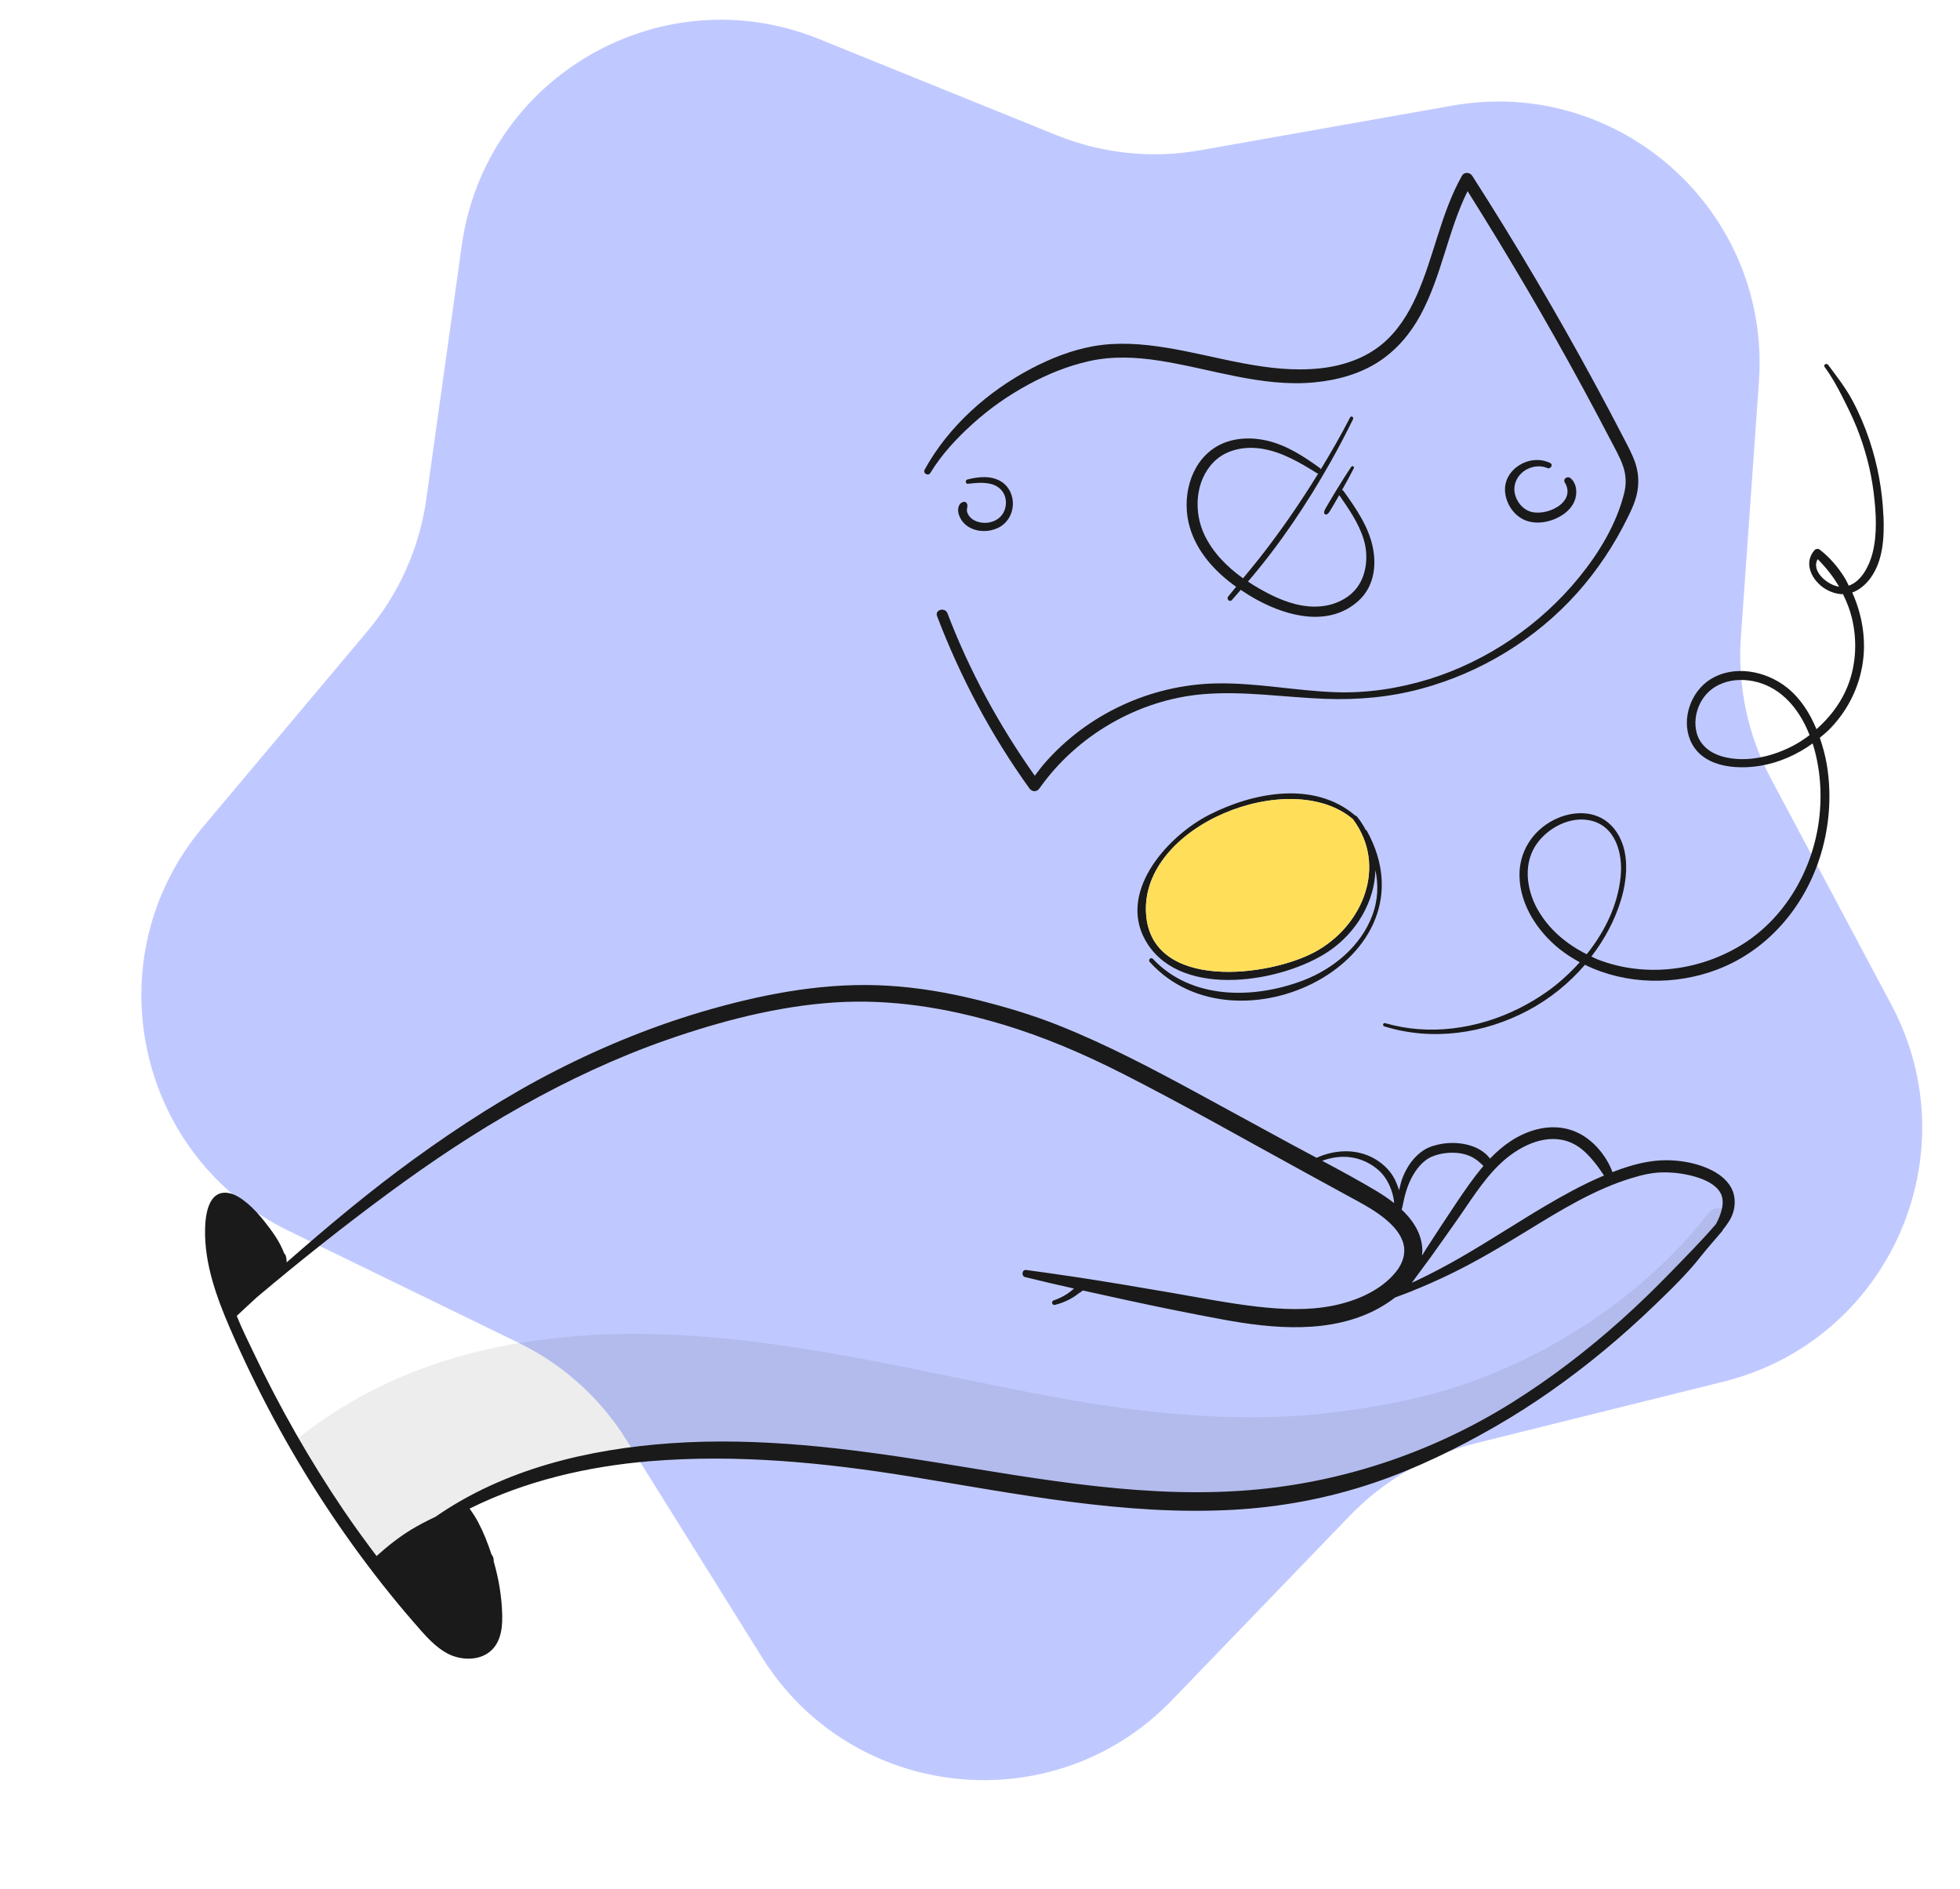 <?xml version="1.0" encoding="UTF-8"?>
<svg xmlns="http://www.w3.org/2000/svg" width="137" height="132" viewBox="0 0 137 132" fill="none">
  <path d="M32.277 17.145C33.925 5.357 46.217 -1.74 57.249 2.727L73.841 9.445C77.025 10.734 80.509 11.101 83.892 10.501L101.517 7.38C113.237 5.304 123.785 14.802 122.946 26.675L121.684 44.53C121.442 47.957 122.17 51.383 123.785 54.416L132.201 70.214C137.796 80.719 132.023 93.686 120.472 96.556L103.101 100.874C99.767 101.703 96.733 103.454 94.348 105.927L81.924 118.812C73.662 127.38 59.546 125.897 53.246 115.798L43.772 100.611C41.954 97.696 39.351 95.353 36.261 93.849L20.168 86.014C9.466 80.804 6.515 66.921 14.172 57.809L25.688 44.105C27.899 41.475 29.323 38.275 29.799 34.872L32.277 17.145Z" fill="#C0C9FF"></path>
  <path opacity="0.08" d="M115.095 91.367C115.59 90.842 116.072 90.305 116.584 89.797C117.355 89.032 118.188 88.386 118.944 87.611C119.008 87.451 119.084 87.294 119.184 87.144C119.469 86.716 119.796 86.315 120.123 85.907C119.67 86.468 119.966 86.085 120.176 85.765C120.331 85.357 120.584 85.028 120.879 84.743C120.467 84.367 119.826 84.252 119.411 84.784C115.388 89.939 109.761 93.875 103.692 96.246C100.15 97.631 96.456 98.328 92.688 98.761C90.859 98.969 89.017 99.054 87.179 99.044C82.06 99.02 76.968 98.283 71.953 97.304C59.986 94.971 48.04 91.76 35.791 93.945C30.317 94.921 25.218 97.024 20.898 100.465C22.161 102.995 23.421 105.523 24.762 108.012C25.116 108.355 25.469 108.701 25.822 109.045C27.347 108.35 28.63 107.082 30.14 106.322C32.67 104.794 35.468 103.62 38.134 102.566C38.561 102.398 38.965 102.345 39.341 102.375C39.683 102.245 40.027 102.115 40.377 102.001C41.79 101.546 43.285 101.317 44.774 101.162C45.051 101.087 45.346 101.034 45.681 101.034H46.155C46.234 101.034 46.3 101.051 46.376 101.055C48.163 101.109 49.934 100.862 51.729 101.092C52.194 101.153 52.654 101.234 53.115 101.312C53.554 101.291 53.992 101.259 54.431 101.247C54.436 101.274 54.451 101.296 54.459 101.321C56.365 101.2 58.14 101.33 60.052 101.725C60.821 101.884 61.559 102.005 62.291 102.137C62.364 102.133 62.434 102.12 62.512 102.122C66.412 102.226 68.622 103.768 72.439 104.614C75.84 105.368 80.777 104.565 84.278 104.601C87.745 104.635 91.173 104.261 94.547 103.598C95.01 103.507 95.519 103.065 95.993 102.91C97.155 102.532 98.332 102.288 99.477 101.814C100.694 101.312 101.873 100.718 103.018 100.068C105.418 98.71 107.662 97.102 109.931 95.541C111.464 94.487 113.004 93.425 114.34 92.131C114.596 91.881 114.846 91.622 115.093 91.362L115.095 91.367Z" fill="#1A1A1A"></path>
  <path d="M119.869 81.901C118.637 81.206 116.997 80.97 115.603 81.134C114.609 81.251 113.64 81.552 112.706 81.916C112.493 81.299 112.092 80.683 111.679 80.225C111.286 79.791 110.808 79.409 110.277 79.158C109.36 78.725 108.344 78.678 107.371 78.939C106.078 79.286 105.043 80.04 104.151 80.968C103.418 79.997 101.946 79.745 100.803 79.934C100.365 80.006 99.896 80.136 99.52 80.378C98.832 80.819 98.364 81.504 98.059 82.249C97.937 82.547 97.871 82.865 97.795 83.177C97.68 82.844 97.557 82.508 97.374 82.207C97.047 81.671 96.55 81.234 96.002 80.936C94.76 80.259 93.285 80.346 92.028 80.913C91.393 80.575 90.759 80.237 90.127 79.895C88.03 78.753 85.935 77.608 83.838 76.469C80.635 74.729 77.391 73.013 74.003 71.662C72.125 70.912 70.163 70.332 68.2 69.85C66.192 69.357 64.14 69.011 62.075 68.887C57.892 68.633 53.735 69.384 49.721 70.517C45.977 71.573 42.349 73.036 38.886 74.802C35.42 76.569 32.131 78.689 28.983 80.968C25.865 83.226 22.929 85.686 20.036 88.221C20.038 87.946 19.985 87.681 19.859 87.585C19.566 86.78 19.016 86.035 18.504 85.385C18.13 84.911 17.726 84.454 17.259 84.07C16.889 83.766 16.465 83.462 15.983 83.377C14.566 83.127 14.353 84.905 14.334 85.905C14.287 88.312 15.127 90.63 16.068 92.811C17.911 97.072 20.117 101.187 22.659 105.072C23.929 107.01 25.283 108.892 26.717 110.712C27.43 111.613 28.159 112.503 28.915 113.368C29.629 114.184 30.368 115.101 31.356 115.594C32.174 116.002 33.3 116.064 34.086 115.541C34.959 114.959 35.124 113.897 35.105 112.92C35.08 111.628 34.867 110.351 34.508 109.113V109.024C34.502 108.854 34.438 108.731 34.353 108.629C34.101 107.862 33.807 107.108 33.429 106.39C33.247 106.048 33.045 105.735 32.822 105.431C36.731 103.486 41.092 102.472 45.438 102.115C51.511 101.616 57.593 102.209 63.588 103.18C71.048 104.389 78.566 105.926 86.163 105.514C89.534 105.33 92.841 104.709 96.04 103.626C98.983 102.629 101.802 101.253 104.495 99.707C107.193 98.158 109.738 96.35 112.134 94.366C113.343 93.363 114.513 92.314 115.645 91.224C116.769 90.139 117.916 89.038 118.881 87.808C119.365 87.194 119.894 86.615 120.395 86.016C120.41 85.998 120.402 85.979 120.414 85.96C120.72 85.572 121.011 85.187 121.152 84.703C121.266 84.322 121.283 83.904 121.198 83.515C121.041 82.801 120.485 82.254 119.869 81.907V81.901ZM109.489 79.736C110.039 79.902 110.518 80.231 110.921 80.635C111.185 80.9 111.429 81.189 111.654 81.487C111.817 81.703 111.966 81.931 112.119 82.154C112.057 82.181 111.99 82.205 111.928 82.232C110.585 82.81 109.298 83.519 108.04 84.261C106.037 85.442 104.096 86.725 102.08 87.885C101.064 88.469 100.026 89.017 98.966 89.518C98.874 89.561 98.779 89.599 98.687 89.642C99.129 89.032 99.588 88.433 100.028 87.823C100.597 87.031 101.156 86.234 101.721 85.438C102.721 84.032 103.618 82.508 104.878 81.314C106.054 80.201 107.832 79.233 109.487 79.736H109.489ZM98.156 83.728C98.267 83.269 98.415 82.812 98.626 82.389C98.946 81.754 99.454 81.083 100.126 80.815C100.684 80.594 101.309 80.518 101.904 80.579C102.262 80.615 102.617 80.713 102.932 80.883C103.225 81.04 103.458 81.261 103.692 81.482C102.976 82.317 102.347 83.245 101.75 84.135C101.113 85.083 100.493 86.039 99.868 86.995C99.707 87.241 99.554 87.492 99.399 87.742C99.42 87.534 99.427 87.32 99.403 87.101C99.288 86.066 98.711 85.227 97.972 84.531C97.988 84.48 98.007 84.431 98.018 84.376C98.063 84.161 98.105 83.944 98.158 83.73L98.156 83.728ZM95.686 81.306C96.145 81.557 96.563 81.909 96.85 82.349C97.177 82.85 97.402 83.477 97.449 84.08C97.049 83.766 96.627 83.483 96.21 83.233C94.97 82.493 93.697 81.805 92.419 81.123C93.491 80.726 94.632 80.726 95.686 81.304V81.306ZM116.722 88.968C115.629 90.096 114.498 91.188 113.328 92.237C110.966 94.351 108.446 96.286 105.761 97.973C100.387 101.347 94.332 103.454 88.011 104.078C80.403 104.828 72.816 103.388 65.332 102.186C59.252 101.21 53.089 100.431 46.919 100.86C41.124 101.262 35.26 102.653 30.434 106.005C29.865 106.271 29.308 106.557 28.767 106.884C27.895 107.413 27.082 108.059 26.321 108.745C25.535 107.704 24.767 106.649 24.034 105.57C21.644 102.045 19.532 98.328 17.703 94.483C17.234 93.499 16.96 92.979 16.548 91.961C16.548 91.961 17.822 90.772 17.947 90.666C20.919 88.161 23.966 85.737 27.095 83.43C30.098 81.215 33.202 79.135 36.458 77.312C39.706 75.492 43.084 73.903 46.6 72.675C50.37 71.36 54.351 70.317 58.347 70.056C62.305 69.797 66.186 70.44 69.973 71.562C72.928 72.437 75.768 73.659 78.515 75.056C82.798 77.232 86.976 79.615 91.191 81.918C92.185 82.462 93.179 83.005 94.173 83.549C95.002 84.002 95.854 84.437 96.606 85.015C97.185 85.459 97.77 86.016 98.031 86.714C98.314 87.469 98.088 88.235 97.6 88.851C96.546 90.183 94.811 90.914 93.19 91.243C91.435 91.598 89.6 91.513 87.83 91.309C85.825 91.076 83.841 90.681 81.854 90.341C79.571 89.95 77.285 89.559 74.995 89.217C73.905 89.055 72.812 88.896 71.719 88.752C71.433 88.715 71.378 89.183 71.65 89.249C72.786 89.531 73.927 89.793 75.07 90.049C75.029 90.086 74.985 90.124 74.946 90.158C74.823 90.262 74.692 90.356 74.556 90.445C74.273 90.627 73.971 90.772 73.653 90.878C73.457 90.944 73.534 91.241 73.74 91.192C74.096 91.105 74.441 90.972 74.766 90.802C74.921 90.721 75.07 90.629 75.212 90.528C75.293 90.472 75.367 90.4 75.452 90.347C75.486 90.326 75.533 90.307 75.571 90.275C75.609 90.245 75.645 90.215 75.681 90.185C76.692 90.409 77.702 90.63 78.713 90.85C80.954 91.339 83.21 91.794 85.464 92.212C89.007 92.87 93.079 93.238 96.359 91.433C96.746 91.22 97.145 90.965 97.519 90.672C97.846 90.549 98.175 90.432 98.5 90.304C99.488 89.909 100.463 89.482 101.419 89.017C103.235 88.131 104.979 87.095 106.7 86.041C109.018 84.62 111.397 83.143 114.014 82.341C114.891 82.073 115.609 81.912 116.485 81.933C117.179 81.948 117.872 82.049 118.537 82.249C119.185 82.444 119.911 82.77 120.245 83.347C120.62 83.991 120.296 84.89 119.937 85.555C119.937 85.555 119.936 85.555 119.934 85.555C118.911 86.744 117.81 87.845 116.72 88.972L116.722 88.968Z" fill="#1A1A1A"></path>
  <path d="M65.031 33.05C65.812 31.761 66.864 30.637 67.979 29.628C69.158 28.56 70.467 27.64 71.864 26.883C73.211 26.151 74.626 25.575 76.124 25.239C77.74 24.876 79.389 24.951 81.018 25.203C84.623 25.758 88.155 27.07 91.852 26.724C93.443 26.575 95.042 26.148 96.391 25.263C97.623 24.456 98.582 23.319 99.282 22.032C100.769 19.298 101.203 16.135 102.581 13.358C105.417 17.866 108.117 22.459 110.656 27.141C111.319 28.364 111.971 29.59 112.612 30.824C112.912 31.4 113.245 31.975 113.454 32.592C113.666 33.218 113.685 33.838 113.524 34.476C112.986 36.623 111.778 38.622 110.392 40.326C107.69 43.65 103.96 46.206 99.86 47.47C97.761 48.116 95.548 48.451 93.349 48.375C90.549 48.279 87.786 47.699 84.977 47.761C80.408 47.863 75.99 49.911 72.99 53.369C72.756 53.639 72.546 53.93 72.33 54.215C69.842 50.701 67.76 46.884 66.226 42.86C66.056 42.412 65.328 42.606 65.5 43.06C67.131 47.336 69.281 51.385 71.956 55.1C72.14 55.355 72.468 55.36 72.652 55.1C75.276 51.383 79.573 48.889 84.115 48.511C86.944 48.277 89.783 48.732 92.606 48.838C94.889 48.925 97.148 48.728 99.357 48.129C103.518 47.001 107.327 44.681 110.21 41.473C111.642 39.878 112.838 38.074 113.781 36.15C114.08 35.542 114.361 34.937 114.463 34.261C114.565 33.596 114.509 32.942 114.286 32.305C114.07 31.691 113.755 31.117 113.456 30.542C113.137 29.926 112.814 29.31 112.489 28.696C109.847 23.712 107.026 18.824 104.024 14.047C103.654 13.46 103.282 12.872 102.907 12.287C102.741 12.028 102.343 12.003 102.184 12.287C100.712 14.909 100.238 17.917 99.023 20.645C98.448 21.936 97.687 23.157 96.587 24.065C95.371 25.07 93.806 25.581 92.253 25.743C88.589 26.127 85.084 24.874 81.515 24.298C79.818 24.024 78.101 23.892 76.398 24.2C74.9 24.47 73.459 25.04 72.113 25.743C69.058 27.34 66.305 29.783 64.633 32.817C64.489 33.078 64.878 33.305 65.031 33.05Z" fill="#1A1A1A"></path>
  <path d="M108.146 32.709C108.38 32.81 108.59 32.477 108.352 32.358C106.946 31.661 105.036 32.785 105.206 34.412C105.287 35.198 105.775 35.963 106.496 36.309C107.36 36.724 108.471 36.486 109.244 35.965C109.659 35.685 110.005 35.29 110.126 34.795C110.245 34.316 110.173 33.745 109.773 33.416C109.563 33.244 109.221 33.459 109.378 33.72C110.221 35.132 108.031 36.146 106.908 35.733C106.393 35.544 106.016 35.052 105.89 34.527C105.76 33.987 105.954 33.433 106.357 33.059C106.821 32.626 107.555 32.456 108.148 32.708L108.146 32.709Z" fill="#1A1A1A"></path>
  <path d="M67.602 35.228C67.579 35.145 67.487 35.058 67.392 35.069C67.171 35.096 67.052 35.236 66.994 35.449C66.945 35.623 66.973 35.834 67.034 36.003C67.156 36.347 67.402 36.645 67.716 36.83C68.326 37.193 69.108 37.197 69.743 36.9C70.368 36.609 70.754 35.997 70.797 35.315C70.839 34.656 70.538 33.996 69.97 33.648C69.265 33.216 68.377 33.314 67.615 33.511C67.455 33.552 67.481 33.828 67.655 33.809C68.228 33.745 68.857 33.677 69.412 33.866C69.904 34.034 70.251 34.448 70.304 34.967C70.355 35.451 70.176 35.95 69.775 36.243C69.363 36.545 68.813 36.615 68.332 36.462C68.078 36.381 67.846 36.231 67.702 36.003C67.638 35.901 67.587 35.78 67.583 35.676C67.579 35.604 67.589 35.559 67.602 35.498C67.621 35.402 67.631 35.324 67.602 35.226V35.228Z" fill="#1A1A1A"></path>
  <path d="M94.575 29.286C94.641 29.152 94.443 29.033 94.373 29.167C93.736 30.406 93.041 31.61 92.319 32.8C92.304 32.77 92.299 32.738 92.266 32.715C91.142 31.901 89.948 31.12 88.58 30.799C87.369 30.516 86.02 30.586 84.945 31.262C83.135 32.403 82.587 34.864 83.157 36.83C83.664 38.578 84.932 39.959 86.402 41.008C86.216 41.233 86.035 41.46 85.85 41.684C85.706 41.858 85.942 42.109 86.103 41.938C86.319 41.707 86.513 41.458 86.723 41.223C87.105 41.478 87.494 41.72 87.889 41.934C90.037 43.098 92.897 43.818 94.929 42.013C95.998 41.063 96.231 39.638 95.964 38.289C95.669 36.798 94.768 35.512 93.901 34.302C93.874 34.266 93.84 34.257 93.806 34.244C94.086 33.743 94.368 33.242 94.626 32.73C94.687 32.611 94.522 32.515 94.449 32.626C94.088 33.157 93.752 33.705 93.413 34.251C93.249 34.516 93.09 34.78 92.933 35.05C92.85 35.194 92.763 35.334 92.684 35.479C92.616 35.606 92.529 35.723 92.563 35.869C92.578 35.931 92.65 35.971 92.712 35.954C92.854 35.914 92.916 35.778 92.992 35.659C93.081 35.519 93.162 35.374 93.247 35.232C93.37 35.024 93.491 34.812 93.61 34.603C94.282 35.572 94.98 36.573 95.324 37.711C95.645 38.773 95.55 40.077 94.9 40.998C94.32 41.82 93.309 42.282 92.325 42.374C91.127 42.486 89.942 42.111 88.879 41.59C88.319 41.316 87.764 41 87.231 40.645C89.438 38.072 91.35 35.219 93.007 32.277C93.561 31.296 94.084 30.299 94.579 29.286H94.575ZM86.887 40.415C85.77 39.619 84.79 38.629 84.197 37.399C83.414 35.778 83.53 33.607 84.841 32.282C85.725 31.391 87.052 31.164 88.253 31.368C89.64 31.602 90.882 32.337 92.057 33.072C92.089 33.091 92.115 33.084 92.144 33.087C90.872 35.156 89.491 37.157 87.987 39.066C87.628 39.521 87.254 39.965 86.887 40.415Z" fill="#1A1A1A"></path>
  <path d="M131.647 36.073C131.575 34.276 131.246 32.483 130.675 30.776C130.358 29.826 129.967 28.9 129.496 28.016C129.016 27.113 128.391 26.314 127.783 25.497C127.673 25.35 127.422 25.494 127.533 25.643C128.007 26.278 128.4 26.986 128.758 27.693C129.115 28.401 129.472 29.108 129.768 29.845C130.36 31.317 130.776 32.87 130.968 34.446C131.136 35.829 131.231 37.314 130.881 38.676C130.662 39.526 130.12 40.626 129.222 40.93C129.139 40.772 129.073 40.602 128.981 40.449C128.504 39.664 127.907 38.956 127.176 38.398C127.084 38.329 126.912 38.357 126.836 38.442C126.025 39.36 126.651 40.568 127.558 41.138C127.932 41.374 128.376 41.52 128.822 41.526C129.083 42.058 129.307 42.612 129.449 43.211C129.852 44.904 129.727 46.739 128.986 48.324C128.512 49.339 127.805 50.223 126.968 50.96C126.505 49.841 125.855 48.809 124.907 48.052C123.437 46.88 121.192 46.434 119.535 47.487C118.19 48.341 117.521 50.227 118.141 51.717C118.921 53.595 121.273 53.801 123.021 53.52C124.348 53.304 125.608 52.743 126.7 51.955C127.242 53.671 127.371 55.513 127.146 57.295C126.702 60.811 124.758 64.192 121.697 66.055C118.689 67.885 114.915 68.331 111.615 67.029C111.484 66.978 111.365 66.903 111.237 66.846C112.149 65.656 112.871 64.326 113.304 62.892C113.814 61.199 113.948 59.031 112.605 57.671C111.524 56.577 109.855 56.651 108.569 57.321C107.08 58.096 106.165 59.574 106.209 61.257C106.262 63.256 107.471 65.081 108.988 66.308C109.438 66.67 109.923 66.975 110.422 67.247C109.733 68.012 108.971 68.705 108.163 69.28C105.561 71.129 102.335 72.163 99.133 71.921C98.349 71.863 97.574 71.719 96.82 71.502C96.675 71.46 96.614 71.683 96.758 71.728C100.108 72.77 103.739 72.246 106.81 70.614C108.31 69.816 109.67 68.724 110.785 67.424C113.629 68.826 117.098 68.877 120.049 67.749C123.756 66.332 126.392 63.056 127.399 59.26C127.902 57.367 128.011 55.375 127.692 53.442C127.588 52.811 127.412 52.18 127.201 51.559C127.456 51.345 127.716 51.135 127.945 50.895C129.266 49.518 130.09 47.751 130.258 45.849C130.39 44.337 130.093 42.795 129.468 41.41C129.995 41.221 130.447 40.813 130.764 40.369C131.637 39.151 131.711 37.514 131.652 36.071L131.647 36.073ZM107.475 63.559C106.672 62.126 106.439 60.267 107.475 58.888C108.285 57.809 109.763 57.049 111.127 57.331C112.922 57.703 113.436 59.627 113.283 61.229C113.094 63.222 112.181 65.104 110.908 66.687C109.498 65.987 108.249 64.936 107.477 63.557L107.475 63.559ZM120.38 52.866C119.567 52.636 118.855 52.106 118.609 51.271C118.407 50.582 118.509 49.811 118.827 49.172C119.635 47.54 121.583 47.205 123.186 47.78C124.811 48.364 125.876 49.809 126.486 51.373C126.167 51.615 125.835 51.838 125.485 52.033C123.994 52.86 122.059 53.342 120.38 52.866ZM127.055 39.079C127.639 39.664 128.145 40.303 128.55 41.002C127.722 40.887 126.568 39.895 127.055 39.079Z" fill="#1A1A1A"></path>
  <path d="M95.918 63.98C95.121 66.117 93.201 67.706 91.108 68.509C87.635 69.839 83.272 69.875 80.582 67.009C80.446 66.865 80.234 67.079 80.364 67.226C86.435 73.96 100.51 67.075 95.542 58.064C95.522 58.028 95.493 58.015 95.465 58.002C95.291 57.677 95.091 57.358 94.841 57.053C94.815 57.019 94.779 57.008 94.743 57.006C91.877 54.546 87.618 55.358 84.504 56.951C81.525 58.476 77.936 62.516 80.236 66.005C82.738 69.805 89.642 68.634 92.842 66.504C94.805 65.199 96.085 63.013 96.138 60.802C96.347 61.822 96.338 62.858 95.918 63.98ZM91.945 66.508C88.72 68.273 80.485 69.287 80.108 63.882C79.673 57.673 90.199 53.528 94.573 57.252C94.573 57.254 94.573 57.257 94.573 57.259C96.995 60.515 95.263 64.692 91.945 66.508Z" fill="#1A1A1A"></path>
  <path d="M91.945 66.508C88.72 68.273 80.485 69.287 80.108 63.882C79.673 57.673 90.199 53.528 94.573 57.252V57.259C96.995 60.515 95.263 64.692 91.945 66.508Z" fill="#FFDF5A"></path>
</svg>
